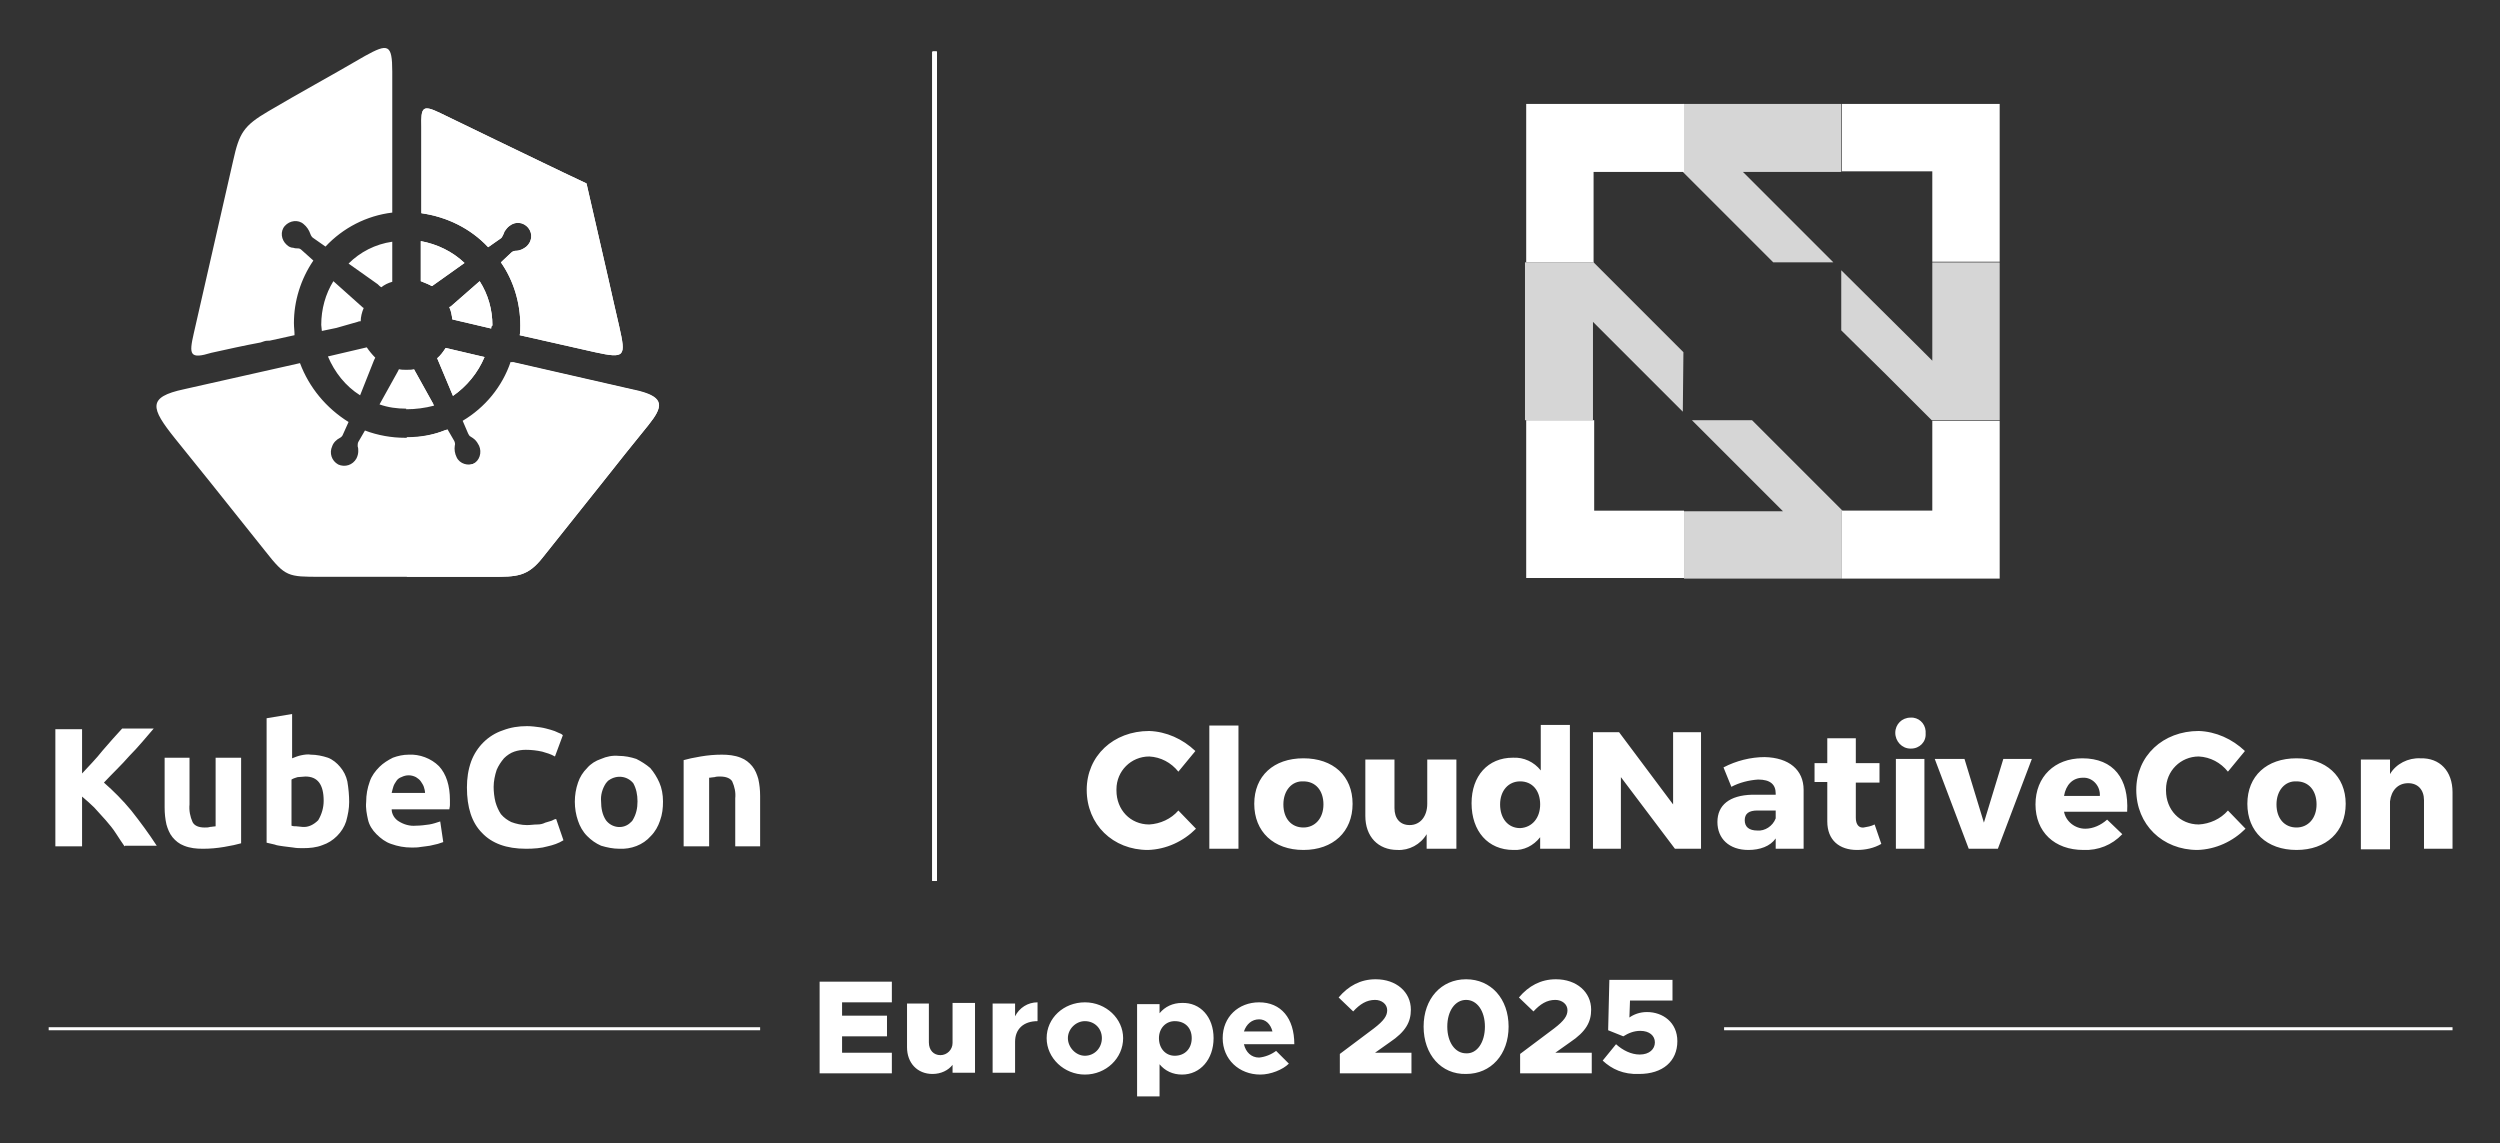 <?xml version="1.0" encoding="UTF-8"?> <svg xmlns="http://www.w3.org/2000/svg" xmlns:xlink="http://www.w3.org/1999/xlink" role="img" viewBox="-5.92 23.08 411.84 188.34"><rect x="-5.92" y="23.08" width="411.84" height="188.34" fill="#333333" stroke="none"/><title>kceu25_white.svg</title><style>svg {enable-background:new 0 0 400 245}</style><style>.st3,.st4{fill:#fff}.st4{fill-rule:evenodd;clip-rule:evenodd}</style><path d="M106.7 148.3c.7-.2 1.6-.4 2.8-.6 1.2-.2 2.3-.3 3.5-.3 1 0 2.1.1 3.1.5.8.3 1.4.8 1.9 1.4.5.6.8 1.4 1 2.1.2.9.3 1.8.3 2.8v8.3h-4.1v-7.9c.1-1-.1-1.9-.5-2.8-.3-.5-1-.8-2-.8-.3 0-.6 0-.9.1-.3 0-.6.1-.9.1v11.3h-4.2v-14.2zm-7.6 6.8c0-1.1-.2-2.1-.7-3-1-1.2-2.7-1.4-4-.5-.2.1-.3.3-.5.5-.6.9-.9 2-.8 3 0 1.1.2 2.2.8 3.1.9 1.2 2.6 1.5 3.8.6.2-.2.5-.4.6-.6.6-1 .8-2 .8-3.1m4.2 0c0 1.1-.1 2.1-.5 3.2-.3.9-.8 1.8-1.5 2.5-1.3 1.5-3.3 2.2-5.2 2.1-1 0-2-.2-3-.5-.9-.4-1.6-.9-2.3-1.6-.7-.7-1.2-1.6-1.5-2.5-.7-2-.7-4.3 0-6.3.3-.9.8-1.7 1.5-2.4.6-.7 1.4-1.2 2.3-1.5.9-.4 1.9-.6 2.9-.5 1 0 2 .2 2.9.5.8.4 1.6.9 2.3 1.5.6.7 1.1 1.5 1.5 2.4.4.9.6 2 .6 3.1m-22.6 7.8c-3.2 0-5.6-.9-7.2-2.6-1.7-1.7-2.5-4.2-2.5-7.5 0-1.5.2-2.9.7-4.3.9-2.4 2.8-4.3 5.2-5.1 1.3-.5 2.6-.7 4-.7.7 0 1.5.1 2.2.2.7.1 1.3.3 1.7.4.4.1.9.3 1.3.5.3.1.5.2.7.4l-1.3 3.5c-.7-.4-1.4-.6-2.1-.8-.9-.2-1.8-.3-2.7-.3-.7 0-1.3.1-1.9.3-.6.2-1.2.6-1.7 1.1-.5.6-.9 1.2-1.2 1.9-.3.9-.5 1.9-.5 2.8 0 .8.1 1.7.3 2.5.2.7.5 1.4.9 2 .5.6 1.1 1 1.7 1.3.8.3 1.7.5 2.6.5.6 0 1.1-.1 1.7-.1.5 0 .9-.1 1.3-.3.3-.1.7-.2 1-.3.3-.1.5-.3.8-.3l1.2 3.5c-.8.5-1.7.8-2.6 1-1 .3-2.3.4-3.6.4m-16.6-9.2c0-.3-.1-.7-.2-1-.1-.3-.3-.6-.5-.9-.2-.3-.5-.5-.8-.7-.4-.2-.8-.3-1.2-.3-.4 0-.8.1-1.2.3-.3.1-.6.3-.8.6-.2.3-.4.6-.5.9-.1.3-.2.7-.3 1.1h5.5zm-9.7 1.5c0-1.2.2-2.3.6-3.4.3-.9.9-1.7 1.6-2.4.6-.6 1.4-1.1 2.2-1.5.8-.3 1.7-.5 2.6-.5 1.8-.1 3.7.6 5 1.9 1.2 1.3 1.8 3.2 1.8 5.6v.8c0 .3-.1.5-.1.7h-9.5c0 .8.5 1.6 1.2 2 .8.5 1.8.8 2.8.7.7 0 1.5-.1 2.2-.2.6-.1 1.2-.3 1.8-.5l.5 3.4-.9.3c-.4.1-.8.2-1.3.3-.5.1-.9.1-1.5.2-.5.1-1 .1-1.5.1-1.2 0-2.3-.2-3.4-.6-.9-.3-1.7-.9-2.4-1.6-.7-.7-1.2-1.5-1.4-2.4-.2-.9-.4-1.9-.3-2.9m-2.8 0c0 1.1-.2 2.1-.5 3.2-.3.9-.8 1.7-1.5 2.4s-1.5 1.2-2.4 1.5c-1 .4-2.1.5-3.2.5-.5 0-1.1 0-1.6-.1l-1.6-.2c-.5-.1-1-.1-1.5-.3-.5-.1-.9-.2-1.3-.3v-20.5l4.2-.7v7.3c.5-.2 1-.4 1.5-.5.5-.1 1.1-.2 1.6-.1.9 0 1.9.2 2.8.5.8.3 1.5.9 2 1.5.6.7 1 1.5 1.2 2.4.2 1.2.3 2.3.3 3.4m-4.2-.2c0-2.7-1-4-3-4-.4 0-.9.1-1.3.1-.3.1-.7.2-1 .4v7.6c.3.1.5.1.8.1.3 0 .7.1 1 .1 1 .1 1.9-.4 2.6-1.1.6-1 .9-2.1.9-3.2m-13.6 7c-.7.2-1.6.4-2.8.6-1.2.2-2.3.3-3.5.3-1.1 0-2.1-.1-3.1-.5-.8-.3-1.4-.8-1.9-1.4-.5-.6-.8-1.4-1-2.1-.2-.9-.3-1.8-.3-2.8v-8.2h4.1v7.7c-.1 1 .1 2 .5 2.9.3.6 1 .9 2 .9.3 0 .6 0 .9-.1.3 0 .6-.1.9-.1v-11.3h4.2V162zm-19.2.5c-.4-.6-.9-1.3-1.4-2.1-.5-.8-1.1-1.5-1.7-2.2-.6-.7-1.3-1.4-1.9-2.1-.6-.6-1.3-1.2-2-1.8v8.2H3.2v-19.3h4.4v7.3c1.1-1.2 2.3-2.4 3.4-3.8 1.1-1.3 2.2-2.5 3.2-3.6h5.2c-1.3 1.5-2.6 3.1-4 4.5-1.3 1.5-2.8 2.9-4.2 4.4 1.6 1.4 3.1 2.9 4.5 4.6 1.5 1.9 2.9 3.8 4.2 5.8h-5.2l-.1.1z" class="st3"></path><path d="M49.5 77.1l-2.4.5c0-.3-.1-.7-.1-1 0-2.6.7-5.1 2-7.2l4.7 4.2c.1.1.2.2.3.2-.3.7-.5 1.5-.5 2.2-.1 0-.3 0-.5.1l-3.5 1zm9.2-14.2v6.6c-.7.2-1.3.5-1.8.9-.2-.1-.4-.3-.6-.5l-4.8-3.4c1.9-1.9 4.4-3.2 7.2-3.6M26 78c2.3-10 4.2-18.5 6.5-28.5 1-4.5 1.7-5.7 5.8-8.1 5.6-3.3 9.9-5.6 15.9-9.1 3.8-2.1 4.5-2 4.5 2.6v23.2c-4.2.5-8.1 2.5-11 5.6l-2-1.4c-.2-.1-.4-.4-.5-.7-.2-.6-.6-1.2-1.1-1.6-.9-.8-2.3-.6-3.1.3-.8.9-.6 2.3.3 3.1.3.3.7.5 1.1.5.3.1.5.1.8.1.2 0 .4.1.6.3l1.9 1.7c-2.1 3.1-3.2 6.7-3.2 10.3 0 .7.1 1.3.1 2l-4.1.9c-.3 0-.6 0-.9.1l-.6.2c-2.7.5-5.4 1.1-8.1 1.7-3.6 1.1-3.7.3-2.9-3.2m37.4-8.6v-6.6c2.7.5 5.2 1.7 7.2 3.6l-5.2 3.7c-.1.1-.1.1-.2.1-.5-.3-1.1-.5-1.8-.8M75 77.2l-6.4-1.5c-.1-.7-.2-1.4-.5-2 .1-.1.1-.1.2-.1l4.8-4.2c1.4 2.2 2.1 4.7 2.1 7.3-.2.1-.2.3-.2.5m-8.4-35.5c3.5 1.7 6 2.9 9.5 4.6 4.8 2.3 9.7 4.7 14.6 7 1.2 5.2 2.4 10.5 3.6 15.7.7 3.2 1.1 4.8 1.8 7.9 1.1 4.9 1 5.3-4 4.2l-12.4-2.8c.1-.5.1-1.1.1-1.6 0-3.7-1.1-7.4-3.2-10.4l1.7-1.6c.2-.2.5-.3.7-.3.7 0 1.3-.3 1.8-.7.9-.8 1.1-2.1.3-3.1-.8-.9-2.1-1.1-3.1-.3-.3.2-.6.6-.8.9-.1.3-.2.5-.3.7-.1.2-.2.4-.4.5l-2 1.4c-2.9-3.1-6.8-5-11-5.6V44c-.1-3.3.2-3.7 3.1-2.3m-4.3 42.2c-.4.1-.8.1-1.3.1-.4 0-.8 0-1.2-.1l-.2.4-3 5.4c1.4.5 2.9.7 4.4.7 1.5 0 3-.3 4.5-.7l-3-5.4-.2-.4m5.2-3.5l6.4 1.5c-1.1 2.6-2.9 4.8-5.2 6.4l-2.6-6.2c.6-.5 1-1.1 1.4-1.7m-19.4 1.4l6.4-1.5c.4.6.9 1.2 1.4 1.7l-.2.4-2.3 5.8c-2.4-1.5-4.2-3.8-5.3-6.4m52.8 11.3c-3.1 3.8-4.5 5.6-7.6 9.5-3.5 4.4-6.3 7.9-9.8 12.3-2.5 3.2-4.3 3.2-8.4 3.2H46.9c-5.4 0-5.8 0-9.1-4.2-3.3-4.1-5.8-7.3-9.1-11.4-2.6-3.2-3.2-4-5.8-7.2-4-5-4.6-6.8 1.5-8.1l19.1-4.3c1.5 4 4.3 7.4 8 9.7l-.9 2c-.1.3-.3.5-.5.6-.6.3-1.1.8-1.3 1.4-.5 1.1-.1 2.4 1 3 1.1.5 2.4.1 3-1 .2-.4.3-.8.3-1.2 0-.3 0-.5-.1-.8 0-.2 0-.5.1-.7l1.1-1.9c2.1.8 4.4 1.2 6.6 1.2 2.3 0 4.6-.4 6.7-1.3l1.1 1.9c.1.2.2.5.1.8-.1.6 0 1.3.3 1.9.5 1.1 1.9 1.5 3 1s1.5-1.9 1-3c-.2-.4-.4-.7-.7-1-.2-.2-.4-.3-.7-.5-.2-.1-.3-.3-.4-.5l-.9-2.1c3.7-2.2 6.5-5.6 7.9-9.7l21 4.8c4.4 1.1 4.1 2.6 1.7 5.6" class="st4"></path><path d="M63.4 69.4v-6.6c2.7.5 5.2 1.7 7.2 3.6l-5.2 3.7c-.1.1-.1.1-.2.1-.5-.3-1.1-.5-1.8-.8M75 77.2l-6.4-1.5c-.1-.7-.2-1.4-.5-2 .1-.1.1-.1.2-.1l4.8-4.2c1.4 2.2 2.1 4.7 2.1 7.3-.2.1-.2.3-.2.5m-8.4-35.5c3.5 1.7 6 2.9 9.5 4.6 4.8 2.3 9.7 4.7 14.6 7 1.2 5.2 2.4 10.5 3.6 15.7.7 3.2 1.1 4.8 1.8 7.9 1.1 4.9 1 5.3-4 4.2l-12.4-2.8c.1-.5.1-1.1.1-1.6 0-3.7-1.1-7.4-3.2-10.4l1.7-1.6c.2-.2.5-.3.7-.3.7 0 1.3-.3 1.8-.7.9-.8 1.1-2.1.3-3.1s-2.1-1.1-3.1-.3c-.3.2-.6.6-.8.9-.1.3-.2.5-.3.7-.1.2-.2.4-.4.5l-2 1.4c-2.9-3.1-6.8-5-11-5.6V44c-.1-3.3.2-3.7 3.1-2.3m.9 38.7l6.4 1.5c-1.1 2.6-2.9 4.8-5.2 6.4l-2.6-6.2c.6-.5 1-1.1 1.4-1.7M61 90.5v-6.4c.4 0 .9-.1 1.3-.1.1.2.2.3.3.5l3 5.4c-1.5.4-3.1.6-4.6.6m39.9 2.6c-3.1 3.8-4.5 5.6-7.6 9.5-3.5 4.4-6.3 7.9-9.8 12.3-2.5 3.2-4.3 3.2-8.4 3.2h-14v-23c2.3 0 4.6-.4 6.7-1.3l1.1 1.9c.1.2.2.5.1.8-.1.6 0 1.3.3 1.9.5 1.1 1.9 1.5 3 1s1.5-1.9 1-2.9c-.2-.4-.4-.7-.7-1-.2-.2-.4-.3-.7-.5-.2-.1-.3-.3-.4-.5l-.9-2.1c3.7-2.2 6.5-5.6 7.9-9.7l21 4.8c4.1 1.1 3.8 2.6 1.4 5.6" class="st4"></path><path d="M256.6 92.3h-11.1v26h26v-11.1h-14.8V92.3zm55.8.1v14.8h-14.8l-.1-.1v11.3h26v-26h-11.1c-.1-.1 0 0 0 0zm-66.9-26.1h11.2l-.1-.1V51.4h14.8l.1.1V40.2h-26v26.1zm52-26.1v11.1h14.9v14.9h11.1v-26h-26z" class="st3"></path><path d="M296.1 66.3l-14.9-14.9h16.2V40.2h-26v11.3l14.8 14.8h9.9zm-13.4 26h-9.9l12.4 12.4 2.6 2.6h-16.3v11.1h26v-11.3l-7.4-7.4-7.4-7.4zm29.7-26v16.2l-2.6-2.6-12.4-12.3v9.9l7.5 7.4 7.4 7.4h11.2v-26h-11.1zm-41 14.8l-14.8-14.8h-11.3v26h11.2V76.1l14.8 14.8.1-9.8z" class="st3" opacity=".8"></path><path d="M191 146.8l-2.8 3.4c-1.2-1.5-2.9-2.4-4.8-2.5-3 0-5.4 2.4-5.4 5.4v.2c0 3.2 2.3 5.6 5.4 5.6 1.8-.1 3.6-.9 4.8-2.3l2.9 3c-2.1 2.1-4.9 3.4-7.9 3.5-5.8 0-10.1-4.2-10.1-9.9 0-5.6 4.4-9.7 10.3-9.7 2.8.1 5.5 1.3 7.6 3.3zm2.3 16.1v-20.3h4.8v20.3h-4.8zm23.6-7.4c0 4.6-3.2 7.6-8.1 7.6s-8.1-3-8.1-7.6 3.2-7.5 8.1-7.5c4.9 0 8.1 2.9 8.1 7.5zm-11.4.1c0 2.3 1.3 3.8 3.3 3.8 1.9 0 3.3-1.5 3.3-3.8s-1.3-3.8-3.3-3.8c-1.9-.1-3.3 1.5-3.3 3.8zm28.4 7.3h-4.8v-2.4c-1 1.7-2.9 2.7-4.8 2.6-3.2 0-5.3-2.2-5.3-5.6v-9.3h4.8v8c0 1.7.9 2.8 2.5 2.8 1.8 0 2.9-1.5 2.9-3.5v-7.3h4.8v14.7zm18.7 0h-4.8V161c-1.1 1.4-2.7 2.2-4.4 2.1-4.2 0-6.9-3.1-6.9-7.7 0-4.5 2.7-7.5 6.8-7.5 1.8-.1 3.5.7 4.6 2.1v-7.5h4.8v20.4zm-4.8-7.3c0-2.3-1.3-3.8-3.3-3.8-1.9 0-3.3 1.5-3.3 3.8s1.3 3.9 3.3 3.9c2-.1 3.3-1.7 3.3-3.9zm22.2 7.3l-8.9-11.8v11.8h-4.6v-19.2h4.3l8.9 11.9v-11.9h4.6v19.2H270zm21.2-9.7v9.7h-4.6v-1.7c-.9 1.3-2.6 1.9-4.5 1.9-3.2 0-5.1-1.9-5.1-4.6 0-2.8 2-4.4 5.7-4.5h3.9v-.2c0-1.5-.9-2.3-2.9-2.3-1.5.1-3.1.5-4.4 1.2l-1.3-3.2c2.1-1.1 4.5-1.7 6.8-1.7 4 .1 6.4 2.1 6.4 5.4zm-4.6 4.7v-1.3h-3c-1.4 0-2.1.5-2.1 1.6s.7 1.7 2.1 1.7c1.2.1 2.5-.7 3-2zm17.4 4.2c-1.2.7-2.6 1-4 1-2.9 0-4.9-1.6-4.9-4.7v-6.5H293v-3.1h2.1v-4.1h4.7v4.1h3.9v3.2h-3.9v5.8c0 1.1.5 1.7 1.3 1.6.6-.1 1.2-.2 1.8-.5l1.1 3.2zm7.3-18.2c.1 1.4-1 2.5-2.4 2.5h-.1c-1.4 0-2.5-1.2-2.5-2.6 0-1.4 1.1-2.5 2.5-2.5 1.3-.1 2.4.9 2.5 2.2v.4zm-4.9 19v-14.8h4.7v14.8h-4.7zm12 0l-5.6-14.8h4.9l3.2 10.5 3.2-10.5h4.7l-5.6 14.8h-4.8zm26.1-6.1h-10.4c.3 1.6 1.8 2.8 3.5 2.8 1.3 0 2.6-.6 3.6-1.5l2.5 2.4c-1.7 1.8-4 2.7-6.4 2.6-4.8 0-7.9-3-7.9-7.5 0-4.6 3.2-7.6 7.7-7.6 5.2 0 7.7 3.4 7.4 8.8zm-4.5-2.6c.1-1.5-1-2.9-2.5-3h-.3c-1.7 0-2.8 1.2-3.1 3h5.9zm23.9-7.4l-2.8 3.4c-1.2-1.5-2.9-2.4-4.8-2.5-3 0-5.4 2.4-5.4 5.4v.2c0 3.2 2.3 5.6 5.4 5.6 1.8-.1 3.6-.9 4.8-2.3l2.9 3c-2.1 2.1-4.9 3.4-7.9 3.5-5.8 0-10.1-4.2-10.1-9.9 0-5.6 4.4-9.7 10.3-9.7 2.8.1 5.5 1.3 7.6 3.3zm16.6 8.7c0 4.6-3.2 7.6-8.1 7.6s-8.1-3-8.1-7.6 3.2-7.5 8.1-7.5c4.8 0 8.1 2.9 8.1 7.5zm-11.4.1c0 2.3 1.3 3.8 3.3 3.8 1.9 0 3.3-1.5 3.3-3.8s-1.3-3.8-3.3-3.8c-1.9-.1-3.3 1.5-3.3 3.8zm29-2v9.3h-4.7v-8c0-1.7-1-2.8-2.6-2.8-1.7 0-2.8 1.2-3 3v7.9H383v-14.8h4.8v2.4c1-1.7 3-2.7 5-2.6 3.2-.1 5.3 2.1 5.3 5.6z" class="st3"></path><path d="M147.7 31.6h.7v136.6h-.7V31.6z" class="st3" id="b_00000024691218882552778000000002336424844393309064_"></path><path d="M147.7 31.6h.7v136.6h-.7V31.6z" class="st3"></path><path d="M147.7 31.6h.7v136.6h-.7V31.6z" class="st3"></path><defs><path id="SVGID_00000008120078843595607630000005575611240536919190_" d="M147.7 31.6h.7v136.6h-.7z"></path></defs><use fill="#fff" overflow="visible" xlink:href="#SVGID_00000008120078843595607630000005575611240536919190_"></use><clipPath id="SVGID_00000139980930048495976940000007144980827295519162_"><use overflow="visible" xlink:href="#SVGID_00000008120078843595607630000005575611240536919190_"></use></clipPath><g clip-path="url(#SVGID_00000139980930048495976940000007144980827295519162_)"><path d="M147.7 31.6h.7v136.6h-.7V31.6z" class="st3"></path></g><g><path d="M278.1 192.3h120v.5h-120v-.5zm-276 0h117.2v.5H2.1v-.5z" class="st3"></path><path d="M132.8 188v2.4h7.4v3.4h-7.4v2.7h8.2v3.4h-11.9v-15.1H141v3.4h-8.2zm21.9.4v11.4H151v-1.3c-.7.9-1.9 1.5-3.3 1.5-2.5 0-4.2-1.8-4.2-4.4v-7.2h3.6v6.4c0 1.3.8 2.1 1.9 2.1 1.1 0 2-.9 2-2v-6.6h3.7zm10.3-.2v3.1c-2.3 0-3.7 1.3-3.7 3.4v5.1h-3.7v-11.4h3.7v2.1c.7-1.4 2.1-2.3 3.7-2.3zm1.5 5.9c0-3.3 2.8-5.9 6.3-5.9s6.3 2.7 6.3 5.9c0 3.3-2.8 6-6.3 6-3.4 0-6.3-2.7-6.3-6zm9.1 0c0-1.6-1.2-2.8-2.8-2.8-1.5 0-2.8 1.3-2.8 2.8s1.3 2.9 2.8 2.9c1.6 0 2.8-1.3 2.8-2.9zm18.4 0c0 3.5-2.2 6-5.2 6-1.5 0-2.8-.6-3.7-1.7v5.3h-3.7v-15.2h3.7v1.5c.9-1.1 2.2-1.7 3.7-1.7 3-.1 5.2 2.3 5.2 5.8zm-3.6 0c0-1.7-1.1-2.8-2.8-2.8-1.5 0-2.6 1.2-2.6 2.8 0 1.7 1.1 2.9 2.6 2.9 1.7 0 2.8-1.2 2.8-2.9zm13.9 2.1l2.1 2.1c-1 1-3 1.8-4.7 1.8-3.5 0-6.2-2.5-6.2-6s2.6-5.9 6-5.9c3.6 0 5.8 2.6 5.8 6.9H199c.3 1.3 1.2 2.2 2.5 2.2 1-.1 2-.5 2.8-1.1zM199 193h4.7c-.3-1.2-1.1-2-2.2-2-1.2 0-2.1.8-2.5 2zm15.8 3.7l5.6-4.2c1.7-1.3 2.2-2.1 2.2-3 0-1-.9-1.7-2-1.7-1.4 0-2.5.7-3.6 1.9l-2.4-2.3c1.6-1.9 3.6-3 6.1-3 3.4 0 5.8 2.1 5.8 5 0 2-.8 3.6-3.5 5.4l-2.4 1.7h6v3.4h-11.8v-3.2zm13.8-4.5c0-4.6 2.9-7.8 7-7.8s7 3.2 7 7.8-2.9 7.8-7 7.8c-4.1.1-7-3.2-7-7.8zm10.1 0c0-2.6-1.3-4.4-3.1-4.4s-3.1 1.8-3.1 4.4c0 2.6 1.3 4.4 3.1 4.4 1.8.1 3.1-1.8 3.1-4.4zm5.8 4.5l5.6-4.2c1.7-1.3 2.2-2.1 2.2-3 0-1-.9-1.7-2-1.7-1.4 0-2.5.7-3.6 1.9l-2.4-2.3c1.6-1.9 3.6-3 6.1-3 3.4 0 5.8 2.1 5.8 5 0 2-.8 3.6-3.5 5.4l-2.4 1.7h6v3.4h-11.8v-3.2zm13.6 1.1l2.2-2.7c1.1 1 2.5 1.7 3.9 1.7 1.6 0 2.5-.9 2.5-2s-.9-1.9-2.4-1.9c-1.1 0-2 .4-2.8.9l-2.5-1 .2-8.3h10.4v3.4h-7l-.1 2.8c.7-.5 1.7-.9 2.9-.9 2.6 0 5 1.7 5 4.8 0 3.3-2.4 5.4-6.3 5.4-2.6.1-4.5-.8-6-2.2z" class="st3"></path></g></svg> 